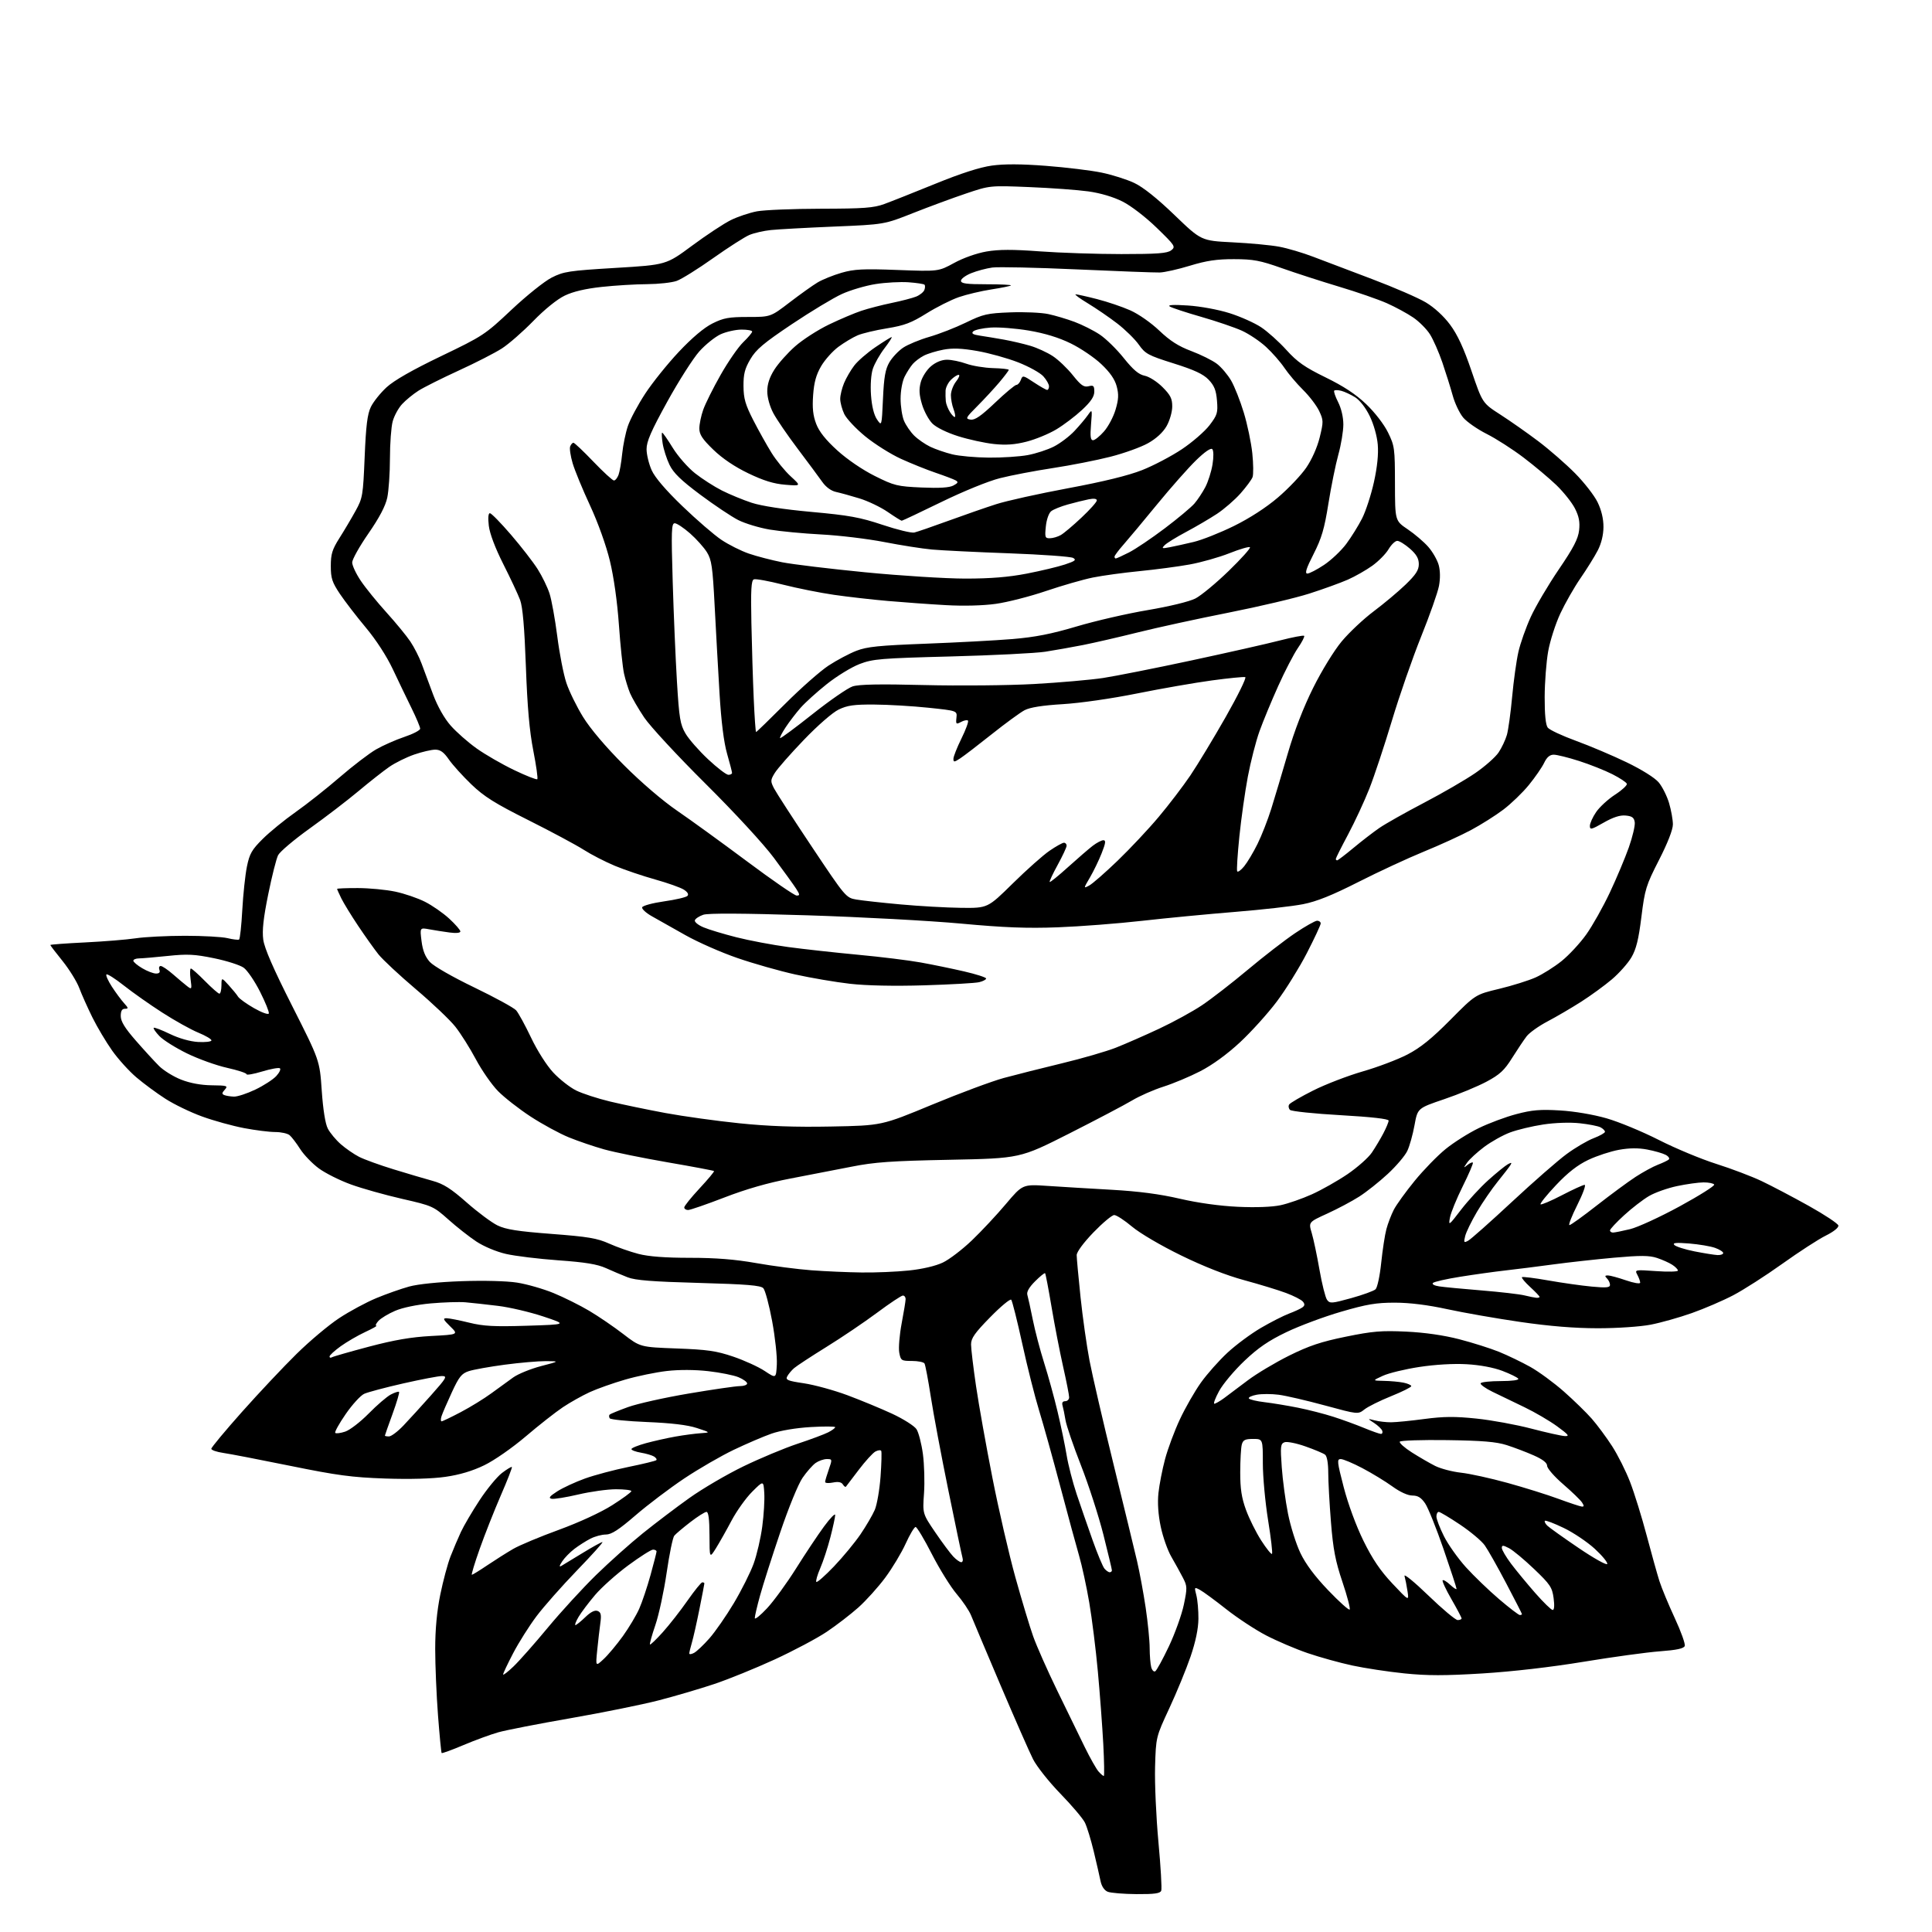 <?xml version="1.0" encoding="UTF-8" standalone="no"?>
<svg 
  version="1.1" 
  xmlns="http://www.w3.org/2000/svg" 
  xmlns:xlink="http://www.w3.org/1999/xlink" 
  xmlns:svg="http://www.w3.org/2000/svg"
  xmlns:rdf="http://www.w3.org/1999/02/22-rdf-syntax-ns#"
  xmlns:cc="http://creativecommons.org/ns#"
  xmlns:dc="http://purl.org/dc/elements/1.1/"
  viewBox="0 0 768 768"
  width="768"
  height="768"
>
<style>svg {background-color: white; }</style>"
<path stroke="none" fill="black" fill-rule="evenodd" d="M451.78,752.94C446.68,752.90 441.53,752.48 440.34,752.00C439.01,751.47 437.93,749.87 437.50,747.82C437.13,745.99 435.91,740.67 434.79,736.00C433.67,731.33 432.08,726.15 431.26,724.50C430.44,722.85 426.05,717.67 421.51,713.00C416.98,708.33 412.08,702.15 410.63,699.27C409.18,696.40 403.35,683.12 397.67,669.77C392.00,656.42 386.75,643.98 386.01,642.13C385.27,640.28 382.70,636.47 380.30,633.66C377.90,630.85 373.46,623.70 370.43,617.78C367.40,611.85 364.49,607.00 363.97,607.00C363.45,607.00 361.67,609.97 360.02,613.61C358.37,617.25 354.72,623.33 351.91,627.12C349.09,630.92 344.27,636.27 341.19,639.02C338.11,641.76 332.46,646.11 328.64,648.67C324.81,651.24 315.51,656.18 307.96,659.66C300.41,663.13 289.57,667.54 283.87,669.44C278.16,671.35 268.20,674.28 261.72,675.95C255.23,677.62 239.52,680.80 226.78,683.02C214.05,685.23 201.13,687.76 198.07,688.62C195.01,689.49 188.76,691.78 184.20,693.71C179.63,695.64 175.74,697.06 175.56,696.86C175.38,696.66 174.73,689.91 174.11,681.85C173.50,673.80 173.00,661.94 173.00,655.51C173.00,647.71 173.67,640.51 175.02,633.88C176.14,628.42 177.96,621.60 179.08,618.73C180.20,615.85 182.06,611.48 183.21,609.00C184.36,606.52 187.69,600.85 190.62,596.39C193.54,591.93 197.56,587.05 199.53,585.54C201.51,584.03 203.29,582.96 203.48,583.15C203.68,583.34 201.69,588.45 199.06,594.50C196.44,600.55 192.66,610.11 190.67,615.75C188.67,621.39 187.28,626.00 187.58,626.00C187.87,626.00 190.67,624.27 193.80,622.16C196.94,620.05 201.53,617.15 204.00,615.72C206.47,614.28 214.65,610.86 222.17,608.12C230.28,605.15 238.91,601.17 243.40,598.31C247.56,595.67 250.97,593.16 250.98,592.75C250.99,592.34 248.24,592.00 244.87,592.00C241.50,592.00 234.76,592.94 229.90,594.08C225.03,595.22 220.25,595.99 219.27,595.79C217.92,595.50 218.46,594.80 221.53,592.83C223.75,591.41 228.70,589.12 232.53,587.74C236.36,586.36 244.19,584.28 249.92,583.11C255.66,581.94 260.59,580.74 260.89,580.44C261.20,580.14 260.79,579.49 259.99,578.99C259.19,578.50 256.84,577.81 254.77,577.46C252.70,577.11 251.00,576.47 251.00,576.04C251.00,575.61 253.59,574.56 256.75,573.69C259.91,572.83 265.20,571.64 268.50,571.06C271.80,570.47 276.30,569.88 278.50,569.73C282.50,569.46 282.50,569.46 277.00,567.66C273.28,566.44 266.88,565.68 257.22,565.28C249.36,564.96 242.68,564.29 242.37,563.79C242.06,563.28 242.04,562.63 242.33,562.33C242.63,562.04 245.90,560.70 249.61,559.35C253.32,558.00 264.20,555.57 273.79,553.95C283.37,552.33 292.52,551.00 294.11,551.00C295.70,551.00 297.00,550.53 297.00,549.95C297.00,549.37 295.46,548.25 293.58,547.47C291.70,546.68 286.30,545.60 281.57,545.06C276.27,544.46 269.97,544.43 265.11,544.99C260.77,545.48 253.31,547.02 248.53,548.41C243.75,549.79 237.41,552.04 234.43,553.40C231.45,554.77 226.65,557.46 223.76,559.39C220.87,561.32 214.22,566.54 209.00,570.99C203.60,575.58 196.48,580.54 192.50,582.46C187.83,584.73 182.70,586.26 177.10,587.06C171.80,587.83 162.93,588.07 153.10,587.74C139.94,587.28 134.06,586.50 115.50,582.72C103.40,580.26 91.36,577.93 88.75,577.56C86.14,577.18 84.00,576.44 84.00,575.91C84.00,575.38 89.50,568.77 96.22,561.22C102.94,553.67 112.69,543.31 117.89,538.20C123.09,533.08 130.71,526.68 134.84,523.97C138.96,521.26 145.59,517.69 149.56,516.04C153.54,514.38 159.43,512.31 162.65,511.42C166.18,510.45 174.44,509.61 183.50,509.29C192.32,508.98 201.41,509.21 205.56,509.86C209.45,510.47 215.98,512.34 220.06,514.02C224.15,515.70 230.53,518.88 234.24,521.08C237.95,523.28 244.03,527.43 247.74,530.29C254.50,535.50 254.50,535.50 269.00,536.04C281.24,536.49 284.75,537.00 291.50,539.29C295.90,540.79 301.52,543.35 304.00,545.00C308.50,547.99 308.50,547.99 308.80,542.42C308.97,539.36 308.13,531.60 306.94,525.18C305.75,518.75 304.17,512.86 303.43,512.08C302.37,510.96 296.85,510.51 277.79,509.98C259.40,509.48 252.53,508.94 249.50,507.75C247.30,506.89 243.42,505.25 240.88,504.10C237.42,502.54 232.65,501.76 221.99,501.00C214.14,500.44 204.75,499.29 201.11,498.45C197.31,497.58 192.31,495.48 189.35,493.52C186.52,491.65 181.50,487.70 178.19,484.74C172.32,479.51 171.85,479.30 159.83,476.56C153.05,475.01 143.90,472.44 139.50,470.84C135.10,469.25 129.37,466.38 126.76,464.47C124.16,462.56 120.81,459.09 119.32,456.75C117.83,454.41 115.94,451.94 115.12,451.25C114.29,450.56 111.73,450.00 109.42,450.00C107.11,450.00 101.52,449.30 97.00,448.44C92.47,447.58 85.01,445.52 80.41,443.85C75.80,442.19 69.22,439.01 65.77,436.79C62.32,434.58 57.13,430.75 54.24,428.29C51.34,425.84 47.01,421.05 44.60,417.66C42.20,414.27 38.67,408.35 36.76,404.50C34.86,400.65 32.50,395.39 31.53,392.81C30.57,390.23 27.57,385.39 24.89,382.05C22.20,378.72 20.00,375.84 20.00,375.65C20.00,375.46 26.19,375.00 33.75,374.63C41.31,374.26 50.42,373.52 54.00,372.98C57.58,372.44 66.35,372.00 73.50,371.99C80.65,371.99 88.28,372.41 90.44,372.93C92.61,373.45 94.68,373.70 95.04,373.48C95.40,373.25 95.97,367.99 96.31,361.79C96.65,355.58 97.48,347.80 98.15,344.50C99.20,339.36 100.10,337.78 104.44,333.48C107.22,330.71 113.10,325.92 117.50,322.82C121.90,319.73 129.78,313.50 135.00,308.99C140.22,304.48 146.75,299.49 149.50,297.90C152.25,296.32 157.31,294.08 160.75,292.93C164.19,291.78 167.01,290.31 167.02,289.67C167.03,289.03 165.49,285.35 163.59,281.50C161.70,277.65 158.34,270.68 156.14,266.00C153.72,260.86 149.49,254.34 145.44,249.50C141.76,245.10 137.12,239.06 135.12,236.09C132.02,231.45 131.50,229.86 131.50,225.00C131.50,220.26 132.06,218.43 134.92,213.91C136.81,210.94 139.69,206.08 141.32,203.12C144.16,197.99 144.32,197.02 144.96,181.62C145.47,169.24 146.04,164.64 147.41,161.79C148.39,159.75 151.20,156.23 153.65,153.97C156.61,151.24 163.90,147.07 175.31,141.59C192.02,133.56 192.80,133.05 203.30,123.16C209.25,117.56 216.45,111.79 219.30,110.35C224.06,107.93 226.17,107.61 244.65,106.50C264.81,105.29 264.81,105.29 275.15,97.63C280.84,93.42 287.75,88.86 290.50,87.50C293.25,86.14 297.92,84.57 300.89,84.01C303.85,83.46 315.32,82.99 326.39,82.97C343.31,82.94 347.29,82.65 351.50,81.11C354.25,80.11 363.38,76.48 371.79,73.06C381.94,68.92 389.49,66.49 394.29,65.82C399.24,65.14 406.00,65.17 415.88,65.93C423.79,66.54 433.69,67.74 437.88,68.61C442.07,69.47 447.93,71.33 450.89,72.73C454.39,74.38 460.01,78.86 466.89,85.49C477.50,95.70 477.50,95.70 490.00,96.33C496.88,96.67 505.20,97.45 508.50,98.07C511.80,98.68 517.88,100.48 522.00,102.06C526.12,103.65 536.64,107.64 545.37,110.92C554.09,114.21 563.72,118.38 566.77,120.20C570.16,122.23 573.90,125.65 576.44,129.08C579.38,133.04 581.86,138.38 584.94,147.45C589.30,160.23 589.30,160.23 596.40,164.80C600.30,167.31 607.10,172.08 611.50,175.40C615.90,178.72 622.48,184.46 626.12,188.14C629.76,191.82 633.80,197.01 635.08,199.67C636.60,202.81 637.42,206.25 637.40,209.50C637.38,212.68 636.55,216.07 635.12,218.83C633.89,221.21 630.81,226.16 628.28,229.83C625.75,233.50 622.13,239.85 620.23,243.93C618.33,248.02 616.16,254.77 615.42,258.93C614.68,263.10 614.05,271.25 614.03,277.06C614.01,284.03 614.43,288.17 615.25,289.24C615.94,290.13 621.00,292.50 626.50,294.50C632.00,296.51 641.06,300.35 646.62,303.03C652.61,305.92 657.81,309.18 659.35,311.00C660.78,312.70 662.64,316.41 663.48,319.23C664.31,322.05 665.00,325.87 665.00,327.71C665.00,329.81 662.92,335.13 659.47,341.88C654.31,351.98 653.85,353.48 652.48,364.50C651.37,373.46 650.41,377.32 648.51,380.57C647.14,382.91 643.65,386.84 640.76,389.30C637.87,391.75 632.35,395.77 628.50,398.23C624.65,400.68 618.66,404.19 615.18,406.02C611.70,407.85 607.96,410.51 606.87,411.93C605.78,413.34 603.19,417.21 601.11,420.52C598.01,425.48 596.21,427.15 590.92,429.98C587.39,431.87 579.78,435.02 574.01,436.97C563.52,440.53 563.52,440.53 562.29,447.29C561.62,451.01 560.33,455.61 559.42,457.52C558.52,459.43 555.02,463.54 551.66,466.65C548.30,469.77 543.19,473.83 540.30,475.67C537.42,477.51 531.70,480.55 527.60,482.42C520.14,485.82 520.14,485.82 521.44,490.16C522.15,492.55 523.54,499.12 524.52,504.77C525.51,510.42 526.86,515.79 527.52,516.70C528.64,518.23 529.38,518.17 537.12,516.03C541.73,514.75 546.08,513.17 546.79,512.52C547.51,511.87 548.52,507.18 549.05,501.99C549.59,496.84 550.51,490.81 551.12,488.57C551.72,486.34 553.03,482.90 554.04,480.93C555.04,478.96 558.78,473.78 562.34,469.42C565.90,465.06 571.44,459.37 574.66,456.76C577.87,454.15 583.78,450.41 587.80,448.46C591.81,446.50 598.56,443.98 602.80,442.87C609.04,441.22 612.32,440.95 620.13,441.42C625.82,441.76 633.38,443.04 638.63,444.55C643.51,445.95 652.86,449.82 659.41,453.15C665.96,456.48 676.23,460.76 682.24,462.66C688.24,464.56 696.38,467.65 700.32,469.52C704.27,471.40 712.67,475.82 719.00,479.35C725.33,482.88 730.63,486.40 730.78,487.16C730.95,487.98 728.89,489.63 725.78,491.17C722.88,492.61 715.10,497.65 708.50,502.37C701.90,507.09 693.12,512.72 689.00,514.88C684.88,517.04 677.45,520.23 672.50,521.98C667.55,523.73 660.20,525.80 656.16,526.58C652.02,527.38 642.88,528.00 635.16,528.00C625.86,527.99 616.01,527.19 604.31,525.49C594.86,524.12 581.81,521.83 575.31,520.42C567.56,518.73 560.40,517.84 554.50,517.83C547.10,517.82 543.30,518.46 533.15,521.42C526.36,523.39 516.55,527.05 511.37,529.54C504.28,532.94 500.13,535.78 494.66,540.98C490.65,544.79 486.13,550.17 484.62,552.95C483.11,555.73 482.25,558.00 482.72,558.00C483.18,558.00 484.94,556.99 486.63,555.75C488.32,554.51 492.55,551.34 496.02,548.70C499.50,546.07 506.88,541.66 512.42,538.90C520.36,534.96 525.15,533.36 535.00,531.35C545.68,529.17 549.18,528.88 559.00,529.34C566.38,529.69 573.93,530.78 580.07,532.37C585.34,533.73 592.47,535.99 595.93,537.39C599.38,538.80 604.97,541.49 608.35,543.38C611.73,545.28 617.73,549.68 621.67,553.16C625.62,556.65 630.62,561.52 632.79,564.00C634.95,566.48 638.57,571.36 640.83,574.86C643.09,578.35 646.32,584.79 648.00,589.16C649.69,593.54 652.64,603.05 654.56,610.31C656.48,617.56 658.77,625.75 659.64,628.50C660.52,631.25 663.26,637.86 665.74,643.20C668.22,648.53 670.01,653.53 669.71,654.31C669.32,655.32 666.47,655.93 659.83,656.42C654.70,656.80 641.07,658.67 629.54,660.57C616.59,662.71 601.22,664.48 589.29,665.22C574.31,666.14 567.36,666.13 558.25,665.20C551.79,664.54 542.45,663.12 537.50,662.05C532.55,660.98 524.59,658.77 519.82,657.14C515.05,655.51 507.62,652.34 503.31,650.10C499.00,647.86 491.84,643.15 487.39,639.63C482.94,636.11 478.26,632.68 477.00,632.00C474.76,630.80 474.72,630.85 475.57,634.14C476.05,635.99 476.42,640.20 476.39,643.50C476.35,647.46 475.29,652.56 473.27,658.50C471.58,663.45 467.79,672.67 464.85,679.00C459.50,690.50 459.50,690.50 459.16,702.38C458.98,708.91 459.58,722.33 460.49,732.20C461.41,742.07 461.91,750.79 461.61,751.57C461.19,752.67 458.94,752.99 451.78,752.94zM438.78,706.00C439.03,706.00 438.94,700.26 438.57,693.25C438.19,686.24 437.23,673.30 436.42,664.50C435.62,655.70 434.07,643.33 432.99,637.00C431.91,630.67 430.10,622.35 428.98,618.50C427.85,614.65 424.49,602.27 421.51,591.00C418.52,579.73 414.72,566.07 413.05,560.66C411.38,555.24 408.37,543.32 406.37,534.16C404.36,524.99 402.38,517.13 401.98,516.67C401.57,516.21 397.81,519.33 393.62,523.61C387.47,529.88 386.00,531.97 386.01,534.44C386.01,536.12 386.90,543.58 387.99,551.00C389.08,558.42 392.02,574.85 394.51,587.50C397.00,600.15 401.10,617.91 403.62,626.97C406.14,636.02 409.32,646.60 410.70,650.47C412.07,654.33 416.36,664.02 420.24,672.00C424.11,679.98 429.04,690.10 431.20,694.49C433.36,698.89 435.85,703.28 436.72,704.24C437.59,705.21 438.52,706.00 438.78,706.00zM204.12,662.45C206.39,660.28 212.54,653.33 217.78,647.00C223.03,640.67 231.64,631.29 236.91,626.13C242.19,620.98 250.57,613.49 255.55,609.49C260.53,605.48 268.85,599.17 274.05,595.47C279.25,591.76 288.90,586.11 295.50,582.91C302.10,579.71 311.77,575.67 317.00,573.93C322.23,572.20 327.74,570.14 329.25,569.36C330.76,568.59 332.00,567.67 332.00,567.33C332.00,566.99 327.61,566.97 322.25,567.28C316.38,567.63 310.18,568.67 306.67,569.90C303.47,571.02 296.72,573.92 291.67,576.33C286.63,578.74 277.77,583.86 272.00,587.71C266.23,591.57 257.51,598.16 252.64,602.36C245.94,608.14 243.06,610.00 240.84,610.00C239.22,610.00 236.46,610.74 234.70,611.65C232.94,612.55 230.07,614.38 228.32,615.71C226.58,617.04 224.39,619.28 223.47,620.69C222.32,622.44 222.22,623.00 223.15,622.47C223.89,622.05 227.69,619.74 231.58,617.35C235.48,614.96 239.03,613.00 239.47,613.00C239.91,613.00 235.37,618.06 229.38,624.25C223.40,630.44 216.14,638.65 213.25,642.50C210.36,646.35 206.20,652.94 204.00,657.15C201.80,661.36 200.00,665.17 200.00,665.61C200.00,666.05 201.85,664.63 204.12,662.45zM459.24,664.35C459.80,664.00 462.25,659.53 464.68,654.40C467.10,649.27 469.76,641.85 470.59,637.91C471.99,631.18 471.97,630.52 470.20,627.12C469.17,625.13 467.11,621.40 465.63,618.84C464.14,616.28 462.24,610.88 461.40,606.84C460.40,602.08 460.09,597.39 460.50,593.50C460.85,590.20 462.03,584.13 463.13,580.02C464.23,575.90 466.88,568.77 469.04,564.17C471.19,559.58 474.96,553.01 477.40,549.59C479.85,546.16 484.59,540.82 487.95,537.71C491.30,534.60 497.27,530.18 501.22,527.87C505.16,525.57 510.21,523.00 512.44,522.16C514.67,521.32 517.07,520.21 517.76,519.68C518.69,518.98 518.73,518.39 517.92,517.41C517.31,516.67 514.30,515.13 511.23,513.98C508.15,512.83 500.66,510.54 494.57,508.89C487.48,506.97 478.46,503.43 469.50,499.05C461.52,495.16 453.14,490.24 450.01,487.61C446.99,485.07 443.80,483.00 442.92,483.00C442.04,483.00 438.33,486.11 434.66,489.90C430.70,494.01 428.00,497.67 428.00,498.93C428.00,500.10 428.69,507.62 429.53,515.64C430.37,523.66 431.98,535.01 433.10,540.86C434.22,546.71 438.51,565.23 442.63,582.00C446.74,598.77 450.95,616.10 451.98,620.50C453.01,624.90 454.56,633.28 455.43,639.13C456.29,644.97 457.01,652.17 457.01,655.13C457.02,658.08 457.30,661.51 457.63,662.74C457.96,663.97 458.68,664.70 459.24,664.35zM239.97,659.50C241.75,657.85 245.18,653.74 247.61,650.37C250.03,646.99 252.95,642.10 254.10,639.50C255.26,636.89 257.27,630.88 258.59,626.13C259.90,621.38 260.98,617.16 260.99,616.75C260.99,616.34 260.37,616.00 259.60,616.00C258.83,616.00 254.40,618.81 249.74,622.25C245.08,625.69 239.17,630.97 236.59,633.99C234.02,637.01 231.05,640.95 229.99,642.74C228.93,644.53 228.37,646.00 228.74,646.00C229.10,646.00 230.86,644.59 232.64,642.87C234.77,640.80 236.44,639.95 237.55,640.38C238.89,640.90 239.11,641.87 238.64,645.26C238.32,647.59 237.76,652.42 237.40,656.00C236.75,662.50 236.75,662.50 239.97,659.50zM275.90,657.05C276.94,656.50 279.69,653.89 282.00,651.27C284.31,648.65 288.69,642.34 291.73,637.25C294.76,632.16 298.30,625.11 299.58,621.59C300.86,618.06 302.40,611.42 303.01,606.82C303.63,602.21 303.99,596.21 303.81,593.47C303.50,588.50 303.50,588.50 298.99,593.00C296.51,595.48 292.82,600.65 290.78,604.50C288.74,608.35 285.94,613.30 284.57,615.50C282.06,619.50 282.06,619.50 282.03,610.25C282.01,603.93 281.63,601.00 280.84,601.00C280.21,601.00 277.31,602.83 274.40,605.08C271.50,607.32 268.63,609.74 268.04,610.46C267.44,611.17 266.08,617.78 265.01,625.13C263.94,632.48 261.93,641.84 260.54,645.92C259.14,650.00 258.17,653.50 258.37,653.71C258.58,653.91 260.87,651.71 263.47,648.82C266.07,645.93 270.49,640.28 273.28,636.28C276.08,632.28 278.73,629.00 279.18,629.00C279.63,629.00 280.00,629.19 280.00,629.43C280.00,629.66 279.12,634.27 278.03,639.68C276.95,645.08 275.60,651.07 275.03,652.99C274.47,654.91 274.00,656.84 274.00,657.28C274.00,657.71 274.85,657.61 275.90,657.05zM304.92,639.31C307.59,636.45 312.77,629.33 316.45,623.48C320.12,617.63 325.12,610.13 327.56,606.81C330.00,603.49 332.00,601.43 332.00,602.23C332.00,603.03 331.14,607.01 330.09,611.09C329.04,615.17 327.23,620.70 326.06,623.39C324.90,626.08 324.20,628.54 324.51,628.84C324.82,629.15 327.98,626.37 331.53,622.66C335.08,618.94 339.82,613.20 342.07,609.90C344.31,606.60 346.86,602.23 347.74,600.20C348.61,598.16 349.64,592.23 350.03,587.00C350.41,581.77 350.53,577.16 350.30,576.75C350.07,576.33 349.03,576.45 347.99,577.00C346.96,577.56 343.98,580.82 341.38,584.26C338.78,587.69 336.48,590.71 336.27,590.97C336.06,591.23 335.51,590.83 335.05,590.08C334.48,589.15 333.20,588.91 331.10,589.33C329.40,589.67 328.00,589.57 328.00,589.10C328.00,588.63 328.66,586.39 329.46,584.13C330.88,580.09 330.86,580.00 328.68,580.00C327.45,580.00 325.45,580.70 324.24,581.54C323.03,582.39 320.68,585.06 319.02,587.47C317.31,589.95 313.45,599.39 310.14,609.18C306.91,618.71 303.31,629.98 302.14,634.23C300.96,638.48 300.02,642.53 300.04,643.23C300.06,643.93 302.26,642.16 304.92,639.31zM579.45,644.00C580.30,644.00 581.00,643.71 581.00,643.35C581.00,642.99 579.19,639.56 576.97,635.71C574.76,631.87 573.18,628.48 573.48,628.19C573.77,627.90 575.13,628.71 576.50,630.00C577.88,631.29 579.00,632.00 579.00,631.58C579.00,631.16 576.68,624.07 573.84,615.82C571.00,607.57 567.71,599.40 566.54,597.66C564.94,595.31 563.64,594.50 561.44,594.50C559.63,594.50 556.55,593.10 553.49,590.88C550.75,588.89 545.39,585.63 541.60,583.63C537.80,581.63 533.92,580.00 532.97,580.00C531.40,580.00 531.51,581.04 534.16,591.25C535.89,597.90 539.09,606.59 542.00,612.50C545.59,619.80 548.70,624.39 553.51,629.50C560.11,636.50 560.11,636.50 559.50,632.50C559.17,630.30 558.63,627.60 558.32,626.50C558.00,625.40 562.27,628.89 567.81,634.25C573.36,639.61 578.59,644.00 579.45,644.00zM604.15,642.00C604.62,642.00 605.00,641.84 605.00,641.64C605.00,641.44 602.18,635.93 598.74,629.39C595.30,622.84 591.46,616.05 590.21,614.30C588.96,612.54 584.54,608.83 580.38,606.05C576.23,603.27 572.42,601.00 571.92,601.00C571.41,601.00 571.00,601.83 571.00,602.84C571.00,603.85 572.34,607.37 573.98,610.65C575.63,613.94 579.56,619.49 582.73,623.00C585.91,626.50 591.83,632.21 595.90,635.68C599.97,639.16 603.69,642.00 604.15,642.00zM536.51,639.82C536.85,639.48 535.56,634.54 533.64,628.85C530.84,620.54 529.94,615.86 529.08,605.11C528.49,597.74 528.00,588.91 528.00,585.48C528.00,581.68 527.51,578.86 526.75,578.26C526.06,577.72 522.54,576.24 518.93,574.97C515.31,573.69 511.57,572.95 510.61,573.32C509.04,573.92 508.92,574.98 509.52,583.25C509.88,588.34 510.99,596.62 511.99,601.64C512.98,606.67 515.20,613.73 516.92,617.33C519.00,621.70 522.66,626.60 527.97,632.15C532.33,636.71 536.17,640.16 536.51,639.82zM617.22,640.00C617.85,640.00 617.98,638.21 617.58,635.25C617.01,630.99 616.20,629.79 609.82,623.70C605.91,619.96 601.42,616.23 599.85,615.42C597.47,614.19 597.00,614.18 597.00,615.33C597.00,616.09 598.66,618.91 600.68,621.61C602.71,624.30 607.03,629.54 610.28,633.25C613.54,636.96 616.66,640.00 617.22,640.00zM441.12,625.00C441.61,625.00 442.00,624.66 442.00,624.23C442.00,623.81 440.47,617.40 438.60,609.98C436.72,602.57 432.72,590.20 429.70,582.50C426.68,574.80 423.91,566.70 423.55,564.50C423.19,562.30 422.66,559.71 422.38,558.75C422.04,557.61 422.41,557.00 423.43,557.00C424.29,557.00 425.00,556.30 425.00,555.44C425.00,554.58 423.92,549.07 422.59,543.19C421.27,537.31 419.20,526.65 418.00,519.50C416.80,512.35 415.65,506.33 415.44,506.12C415.23,505.91 413.44,507.36 411.46,509.34C409.08,511.72 408.03,513.56 408.39,514.73C408.68,515.70 409.65,520.10 410.53,524.50C411.41,528.90 413.44,536.65 415.05,541.73C416.66,546.81 419.08,555.58 420.42,561.23C421.77,566.88 423.37,574.63 424.00,578.45C424.62,582.27 426.42,589.25 427.99,593.95C429.57,598.65 432.42,606.90 434.34,612.29C436.25,617.67 438.36,622.73 439.03,623.54C439.70,624.34 440.64,625.00 441.12,625.00zM638.90,621.70C639.12,621.09 636.88,618.37 633.92,615.65C630.95,612.93 625.40,609.20 621.58,607.37C617.76,605.53 614.40,604.26 614.12,604.54C613.85,604.82 614.27,605.68 615.06,606.46C615.85,607.23 621.45,611.23 627.50,615.33C633.55,619.44 638.68,622.31 638.90,621.70zM382.11,621.00C382.67,621.00 382.90,620.21 382.61,619.25C382.33,618.29 379.80,606.25 377.00,592.50C374.19,578.75 371.05,561.99 370.01,555.25C368.97,548.52 367.84,542.55 367.50,542.00C367.16,541.45 364.90,541.00 362.49,541.00C358.30,541.00 358.06,540.84 357.47,537.69C357.13,535.87 357.56,530.65 358.42,526.08C359.29,521.52 360.00,517.15 360.00,516.39C360.00,515.63 359.51,515.00 358.91,515.00C358.31,515.00 353.69,518.07 348.66,521.82C343.62,525.57 334.55,531.70 328.50,535.44C322.45,539.19 316.67,542.98 315.66,543.86C314.64,544.75 313.42,546.22 312.94,547.12C312.18,548.54 313.08,548.92 319.57,549.88C323.71,550.50 331.46,552.62 336.80,554.60C342.13,556.59 350.17,559.91 354.66,561.99C359.14,564.08 363.50,566.84 364.33,568.14C365.17,569.44 366.31,573.88 366.87,578.00C367.42,582.12 367.62,589.14 367.31,593.60C366.73,601.70 366.73,601.70 371.76,609.10C374.53,613.17 377.76,617.51 378.94,618.75C380.11,619.99 381.54,621.00 382.11,621.00zM505.64,617.69C505.93,617.41 505.23,611.37 504.08,604.27C502.94,597.18 502.00,587.02 502.00,581.69C502.00,572.00 502.00,572.00 498.12,572.00C494.93,572.00 494.12,572.41 493.63,574.25C493.30,575.49 493.02,580.42 493.01,585.20C493.00,591.81 493.55,595.42 495.30,600.20C496.56,603.67 499.28,609.14 501.35,612.36C503.42,615.58 505.35,617.98 505.64,617.69zM628.76,598.88C629.73,598.97 629.75,598.60 628.88,597.25C628.25,596.29 624.88,593.02 621.38,590.00C617.88,586.98 615.01,583.69 615.01,582.69C615.00,581.48 613.26,580.12 609.68,578.54C606.75,577.24 601.92,575.41 598.93,574.45C594.76,573.13 589.25,572.67 575.24,572.47C565.20,572.33 556.74,572.61 556.44,573.09C556.15,573.57 558.29,575.48 561.20,577.34C564.12,579.20 568.30,581.62 570.50,582.73C572.70,583.83 577.32,585.04 580.77,585.42C584.22,585.79 592.54,587.62 599.27,589.48C606.00,591.34 615.10,594.18 619.50,595.81C623.90,597.43 628.07,598.81 628.76,598.88zM154.63,571.00C155.53,571.00 158.12,569.05 160.38,566.67C162.65,564.29 167.57,558.89 171.32,554.67C177.52,547.70 177.92,547.00 175.68,547.00C174.32,547.00 167.41,548.32 160.31,549.93C153.21,551.54 146.22,553.40 144.78,554.06C143.33,554.71 140.02,558.35 137.41,562.13C134.80,565.91 132.94,569.27 133.27,569.60C133.60,569.93 135.38,569.70 137.22,569.09C139.07,568.48 143.26,565.25 146.54,561.92C149.82,558.58 153.78,555.17 155.34,554.35C156.91,553.53 158.39,553.05 158.63,553.30C158.87,553.54 157.71,557.48 156.04,562.06C154.37,566.64 153.00,570.52 153.00,570.69C153.00,570.86 153.73,571.00 154.63,571.00zM621.99,570.86C624.06,570.98 623.57,570.34 618.99,566.99C615.97,564.79 610.12,561.37 606.00,559.39C601.88,557.42 596.15,554.65 593.28,553.25C590.41,551.85 588.30,550.32 588.59,549.85C588.88,549.38 592.49,549.00 596.62,549.00C601.02,549.00 603.88,548.61 603.54,548.06C603.22,547.55 600.38,546.15 597.23,544.95C593.69,543.61 588.26,542.59 583.00,542.30C577.82,542.00 570.48,542.43 564.21,543.39C558.55,544.25 552.03,545.83 549.71,546.90C545.50,548.83 545.50,548.83 550.12,548.92C552.67,548.96 556.16,549.28 557.88,549.62C559.59,549.97 561.00,550.59 561.00,551.01C561.00,551.43 557.39,553.23 552.98,555.01C548.57,556.78 543.81,559.15 542.40,560.26C539.84,562.27 539.84,562.27 526.67,558.69C519.43,556.72 511.16,554.80 508.30,554.43C505.45,554.06 501.50,554.06 499.53,554.43C497.56,554.80 496.17,555.46 496.44,555.91C496.72,556.35 499.52,557.02 502.67,557.39C505.82,557.76 511.79,558.75 515.95,559.58C520.10,560.41 526.42,562.03 530.00,563.18C533.58,564.32 539.07,566.33 542.22,567.63C545.37,568.93 548.39,570.00 548.94,570.00C549.49,570.00 549.72,569.42 549.45,568.72C549.17,568.01 547.73,566.63 546.23,565.65C543.50,563.86 543.50,563.86 546.50,564.63C548.15,565.06 551.08,565.40 553.00,565.38C554.92,565.37 560.91,564.78 566.29,564.06C573.96,563.05 578.44,563.02 586.94,563.91C592.92,564.53 602.69,566.32 608.65,567.88C614.62,569.44 620.62,570.78 621.99,570.86zM175.54,565.00C175.91,565.00 179.32,563.36 183.13,561.36C186.94,559.36 192.40,556.00 195.28,553.89C198.15,551.78 202.09,548.92 204.03,547.54C205.98,546.15 210.93,544.14 215.03,543.06C222.50,541.11 222.50,541.11 217.00,541.07C213.97,541.06 206.60,541.69 200.61,542.49C194.62,543.29 188.20,544.44 186.35,545.05C183.49,545.99 182.47,547.27 179.57,553.56C177.68,557.64 175.86,561.88 175.51,562.98C175.15,564.09 175.17,565.00 175.54,565.00zM131.92,539.55C132.42,539.24 139.06,537.34 146.67,535.32C156.73,532.66 163.47,531.50 171.39,531.08C182.28,530.50 182.28,530.50 178.95,527.25C176.16,524.52 175.93,524.00 177.56,524.02C178.63,524.04 182.65,524.83 186.50,525.78C192.21,527.19 196.45,527.41 209.50,527.00C225.50,526.50 225.50,526.50 215.93,523.31C210.66,521.56 202.56,519.66 197.93,519.10C193.29,518.53 187.47,517.90 185.00,517.68C182.53,517.47 176.33,517.67 171.24,518.12C165.70,518.62 160.01,519.80 157.07,521.07C154.36,522.23 151.37,524.04 150.42,525.09C149.47,526.14 149.10,527.00 149.60,527.01C150.09,527.02 148.11,528.13 145.19,529.49C142.26,530.85 137.88,533.40 135.44,535.15C133.00,536.91 131.00,538.74 131.00,539.23C131.00,539.72 131.41,539.86 131.92,539.55zM610.75,515.90C611.44,515.95 612.00,515.78 612.00,515.51C612.00,515.25 610.31,513.48 608.25,511.59C606.19,509.70 604.73,507.95 605.00,507.70C605.28,507.44 610.00,508.03 615.50,509.00C621.00,509.97 628.76,511.07 632.75,511.44C638.53,511.98 640.00,511.85 640.00,510.76C640.00,510.01 639.46,508.86 638.80,508.20C637.87,507.27 637.94,507.00 639.14,507.00C639.99,507.00 643.23,507.88 646.34,508.95C649.54,510.05 652.00,510.45 652.00,509.88C652.00,509.32 651.50,507.93 650.88,506.78C649.78,504.71 649.86,504.69 658.38,505.29C663.12,505.63 667.00,505.53 667.00,505.07C667.00,504.61 665.99,503.57 664.75,502.77C663.51,501.96 660.77,500.74 658.65,500.04C655.59,499.04 652.09,499.02 641.65,499.95C634.42,500.60 623.55,501.80 617.50,502.62C611.45,503.44 602.88,504.52 598.46,505.02C594.04,505.52 585.94,506.65 580.46,507.53C574.98,508.40 570.10,509.51 569.62,509.99C569.12,510.49 570.19,511.08 572.12,511.36C573.98,511.64 581.58,512.37 589.00,512.97C596.42,513.58 604.08,514.46 606.00,514.94C607.92,515.41 610.06,515.84 610.75,515.90zM342.50,505.83C348.00,505.91 356.47,505.55 361.32,505.04C366.73,504.47 371.96,503.24 374.82,501.87C377.40,500.64 382.58,496.67 386.35,493.06C390.12,489.45 396.20,482.96 399.85,478.62C406.50,470.75 406.50,470.75 416.50,471.42C422.00,471.79 433.48,472.48 442.00,472.96C452.64,473.56 461.10,474.67 469.00,476.51C476.18,478.18 484.83,479.38 492.04,479.72C499.16,480.05 505.66,479.81 509.04,479.09C512.04,478.45 517.65,476.50 521.50,474.76C525.35,473.03 531.72,469.42 535.66,466.75C539.59,464.07 543.94,460.22 545.32,458.19C546.69,456.16 548.76,452.71 549.91,450.51C551.06,448.32 552.00,446.05 552.00,445.46C552.00,444.77 545.13,444.00 532.91,443.30C522.41,442.71 513.36,441.76 512.80,441.20C512.23,440.63 512.08,439.67 512.46,439.06C512.84,438.45 517.16,435.93 522.06,433.47C526.96,431.01 535.81,427.61 541.73,425.90C547.65,424.20 555.65,421.17 559.50,419.17C564.65,416.49 569.14,412.87 576.50,405.44C586.50,395.34 586.50,395.34 595.94,393.08C601.13,391.83 607.65,389.79 610.44,388.54C613.22,387.29 617.87,384.36 620.77,382.03C623.67,379.70 628.08,374.95 630.56,371.47C633.04,367.99 637.25,360.50 639.92,354.83C642.60,349.15 645.99,341.07 647.48,336.87C648.96,332.68 650.02,328.18 649.84,326.87C649.57,325.01 648.80,324.43 646.23,324.19C643.99,323.97 641.26,324.85 637.48,327.01C632.63,329.79 632.00,329.94 632.00,328.31C632.00,327.29 633.11,324.82 634.48,322.82C635.84,320.81 639.23,317.70 642.00,315.90C644.77,314.11 646.89,312.15 646.69,311.57C646.50,310.98 643.90,309.26 640.92,307.75C637.94,306.24 631.99,303.87 627.70,302.50C623.41,301.12 618.88,300.00 617.63,300.00C616.07,300.00 614.89,301.00 613.82,303.25C612.96,305.04 610.23,309.00 607.74,312.05C605.26,315.10 600.68,319.51 597.57,321.86C594.46,324.21 588.67,327.86 584.71,329.98C580.74,332.10 572.33,335.95 566.00,338.53C559.67,341.12 547.98,346.54 540.00,350.59C529.51,355.91 523.42,358.36 517.97,359.43C513.83,360.25 501.68,361.63 490.97,362.49C480.26,363.36 463.62,364.95 454.00,366.04C444.38,367.13 429.30,368.29 420.50,368.62C408.30,369.08 399.16,368.73 382.00,367.14C369.62,366.00 342.18,364.52 321.00,363.85C295.29,363.04 281.52,362.97 279.56,363.63C277.95,364.18 276.44,365.17 276.22,365.83C276.00,366.49 277.55,367.75 279.66,368.63C281.77,369.52 287.65,371.29 292.73,372.58C297.81,373.87 307.03,375.61 313.23,376.45C319.43,377.29 331.93,378.67 341.00,379.52C350.07,380.36 361.32,381.75 366.00,382.60C370.68,383.44 378.44,385.04 383.25,386.15C388.06,387.26 392.00,388.53 392.00,388.97C392.00,389.41 390.76,390.07 389.25,390.43C387.74,390.80 377.91,391.36 367.42,391.68C355.40,392.04 344.49,391.81 337.92,391.07C332.19,390.42 322.39,388.75 316.15,387.37C309.91,385.99 299.56,383.05 293.15,380.84C286.74,378.64 277.45,374.55 272.50,371.76C267.55,368.96 261.56,365.59 259.19,364.26C256.82,362.93 255.06,361.32 255.27,360.67C255.48,360.03 259.40,358.96 263.97,358.31C268.54,357.66 272.71,356.69 273.25,356.15C273.87,355.53 273.37,354.64 271.86,353.66C270.56,352.82 265.45,351.01 260.50,349.62C255.55,348.24 248.35,345.80 244.50,344.21C240.65,342.61 235.03,339.72 232.00,337.78C228.97,335.85 219.10,330.56 210.06,326.03C196.72,319.35 192.43,316.66 187.38,311.81C183.96,308.52 179.93,304.07 178.44,301.92C176.42,298.99 175.04,298.00 173.02,298.00C171.53,298.00 167.78,298.87 164.67,299.94C161.57,301.01 157.11,303.21 154.77,304.83C152.42,306.45 146.90,310.80 142.50,314.48C138.10,318.17 129.40,324.83 123.17,329.29C116.94,333.75 111.26,338.55 110.55,339.95C109.84,341.35 108.07,348.36 106.62,355.52C104.70,364.98 104.16,369.89 104.65,373.52C105.12,376.98 108.65,385.08 116.20,400.00C127.07,421.50 127.07,421.50 127.90,433.53C128.42,441.09 129.31,446.71 130.31,448.63C131.18,450.32 133.51,453.12 135.48,454.85C137.45,456.57 140.73,458.84 142.78,459.88C144.83,460.92 151.00,463.16 156.50,464.84C162.00,466.53 168.97,468.59 172.00,469.42C176.30,470.61 179.24,472.47 185.50,477.99C189.90,481.87 195.42,485.98 197.76,487.12C201.09,488.74 205.77,489.47 219.26,490.50C233.81,491.61 237.39,492.21 242.17,494.36C245.29,495.76 250.53,497.60 253.81,498.45C257.87,499.50 264.44,500.00 274.26,500.00C284.54,500.00 292.19,500.61 300.62,502.10C307.15,503.26 317.00,504.54 322.50,504.95C328.00,505.37 337.00,505.76 342.50,505.83zM682.75,498.91C683.99,498.96 685.00,498.59 685.00,498.10C685.00,497.60 683.54,496.68 681.75,496.04C679.96,495.40 675.35,494.63 671.50,494.31C666.22,493.89 664.77,494.03 665.58,494.90C666.18,495.54 669.78,496.68 673.58,497.44C677.39,498.19 681.51,498.85 682.75,498.91zM583.61,493.20C584.65,492.65 592.48,485.70 601.00,477.77C609.52,469.84 619.31,461.28 622.75,458.76C626.18,456.23 631.02,453.39 633.50,452.45C635.97,451.50 638.00,450.36 638.00,449.90C638.00,449.44 637.21,448.65 636.25,448.14C635.29,447.63 631.55,446.89 627.94,446.51C624.07,446.09 618.12,446.30 613.44,447.01C609.08,447.67 603.15,449.09 600.27,450.17C597.38,451.25 592.73,453.86 589.93,455.96C587.13,458.07 584.11,460.85 583.22,462.14C581.69,464.36 581.70,464.42 583.32,463.11C584.27,462.34 585.25,461.91 585.49,462.15C585.73,462.39 583.92,466.62 581.47,471.55C579.03,476.47 576.73,482.07 576.38,484.00C575.75,487.36 575.93,487.24 580.78,480.90C583.56,477.28 588.46,471.95 591.67,469.08C594.88,466.20 598.34,463.39 599.37,462.82C600.85,462.02 601.07,462.09 600.42,463.15C599.96,463.89 597.69,466.84 595.38,469.69C593.06,472.55 589.35,477.95 587.14,481.69C584.93,485.44 582.81,489.79 582.43,491.36C581.80,493.93 581.92,494.12 583.61,493.20zM641.25,489.96C641.94,489.94 644.98,489.33 648.00,488.60C651.02,487.87 659.91,483.78 667.73,479.52C675.56,475.25 681.72,471.36 681.42,470.88C681.13,470.40 679.22,470.01 677.19,470.02C675.16,470.03 670.41,470.69 666.64,471.49C662.86,472.29 657.84,474.07 655.48,475.46C653.12,476.84 648.67,480.27 645.60,483.09C642.52,485.90 640.00,488.61 640.00,489.10C640.00,489.60 640.56,489.98 641.25,489.96zM623.88,487.00C624.38,487.00 629.28,483.48 634.76,479.18C640.25,474.89 647.16,469.79 650.12,467.86C653.08,465.93 657.08,463.75 659.00,463.01C660.92,462.28 662.89,461.34 663.36,460.93C663.83,460.52 663.28,459.68 662.13,459.07C660.99,458.46 657.71,457.51 654.84,456.97C651.27,456.29 647.71,456.32 643.56,457.07C640.23,457.67 634.75,459.47 631.38,461.07C627.11,463.10 623.24,466.12 618.56,471.08C614.87,474.99 612.10,478.43 612.39,478.73C612.69,479.02 616.50,477.40 620.87,475.13C625.23,472.86 629.30,471.00 629.91,471.00C630.52,471.00 629.21,474.60 627.00,479.00C624.79,483.40 623.39,487.00 623.88,487.00zM273.53,481.00C272.69,481.00 272.00,480.54 272.00,479.97C272.00,479.41 274.74,476.00 278.09,472.40C281.44,468.80 284.03,465.70 283.84,465.51C283.65,465.32 275.39,463.76 265.50,462.06C255.60,460.35 244.20,458.03 240.17,456.90C236.14,455.77 229.81,453.62 226.11,452.11C222.41,450.60 215.58,446.89 210.94,443.86C206.30,440.83 200.47,436.27 197.98,433.74C195.49,431.21 191.52,425.50 189.16,421.07C186.80,416.64 183.13,410.82 181.01,408.14C178.90,405.46 171.84,398.75 165.33,393.24C158.82,387.72 152.12,381.48 150.43,379.36C148.74,377.23 145.10,372.12 142.35,368.00C139.59,363.88 136.59,358.97 135.67,357.10C134.75,355.22 134.00,353.54 134.00,353.35C134.00,353.16 137.71,353.01 142.25,353.02C146.79,353.03 153.48,353.67 157.13,354.44C160.78,355.21 166.11,357.03 168.97,358.49C171.84,359.94 176.16,362.95 178.59,365.19C181.02,367.43 183.00,369.71 183.00,370.26C183.00,370.86 181.30,371.03 178.75,370.69C176.41,370.38 172.79,369.81 170.70,369.43C166.89,368.72 166.89,368.72 167.57,374.11C168.04,377.88 169.04,380.37 170.87,382.39C172.39,384.06 179.86,388.35 188.50,392.51C196.75,396.49 204.25,400.59 205.17,401.62C206.08,402.65 208.76,407.55 211.12,412.50C213.59,417.70 217.32,423.55 219.93,426.35C222.42,429.02 226.49,432.21 228.98,433.46C231.47,434.70 237.55,436.68 242.50,437.87C247.45,439.06 257.35,441.11 264.50,442.44C271.65,443.76 284.87,445.60 293.88,446.52C305.43,447.71 316.20,448.09 330.38,447.81C350.50,447.43 350.50,447.43 370.50,439.13C381.50,434.57 394.32,429.80 399.00,428.52C403.68,427.25 414.07,424.63 422.10,422.69C430.14,420.76 439.81,417.95 443.60,416.46C447.40,414.96 455.13,411.57 460.79,408.92C466.45,406.27 474.10,402.08 477.79,399.61C481.48,397.14 489.68,390.79 496.00,385.50C502.32,380.20 510.80,373.65 514.83,370.94C518.87,368.22 522.80,366.00 523.58,366.00C524.36,366.00 525.00,366.49 525.00,367.08C525.00,367.67 522.54,372.96 519.52,378.83C516.51,384.70 511.11,393.40 507.52,398.17C503.93,402.94 497.34,410.22 492.89,414.36C487.81,419.08 481.94,423.35 477.14,425.82C472.94,427.98 466.35,430.74 462.50,431.96C458.65,433.18 453.02,435.65 450.00,437.46C446.98,439.26 435.73,445.18 425.00,450.61C405.50,460.47 405.50,460.47 377.50,461.03C354.26,461.49 347.63,461.96 338.50,463.78C332.45,464.98 321.51,467.10 314.19,468.49C305.31,470.18 296.60,472.68 287.98,476.01C280.87,478.75 274.37,481.00 273.53,481.00zM93.00,435.92C94.38,435.96 98.20,434.71 101.50,433.13C104.80,431.55 108.55,429.13 109.83,427.74C111.10,426.35 111.74,424.96 111.24,424.65C110.74,424.34 107.55,424.92 104.16,425.95C100.77,426.98 98.00,427.45 98.00,427.01C98.00,426.56 94.52,425.43 90.28,424.48C86.03,423.54 78.85,420.96 74.33,418.75C69.81,416.54 64.88,413.44 63.38,411.87C61.88,410.31 60.85,408.82 61.10,408.57C61.35,408.32 64.24,409.42 67.52,411.01C71.18,412.78 75.53,414.01 78.73,414.20C81.61,414.36 84.00,414.09 84.05,413.58C84.10,413.08 81.74,411.69 78.82,410.49C75.89,409.29 69.45,405.70 64.50,402.51C59.55,399.33 52.67,394.48 49.21,391.74C45.74,389.00 42.64,387.03 42.31,387.36C41.98,387.69 42.96,389.88 44.48,392.23C46.01,394.58 48.18,397.51 49.30,398.75C51.08,400.71 51.13,401.00 49.67,401.00C48.49,401.00 48.00,401.85 48.00,403.90C48.00,406.01 49.62,408.66 53.98,413.65C57.27,417.42 61.43,421.96 63.23,423.75C65.03,425.55 68.97,427.98 72.00,429.17C75.56,430.57 79.86,431.37 84.18,431.42C90.31,431.49 90.73,431.63 89.37,433.15C88.17,434.46 88.14,434.90 89.19,435.32C89.91,435.61 91.62,435.88 93.00,435.92zM106.86,402.87C107.06,402.30 105.48,398.40 103.36,394.20C101.24,390.01 98.32,385.72 96.87,384.68C95.43,383.64 90.11,381.94 85.07,380.91C77.34,379.32 74.45,379.18 66.70,380.00C61.64,380.53 56.49,380.97 55.25,380.98C54.01,380.99 53.00,381.41 53.00,381.90C53.00,382.40 54.60,383.75 56.56,384.90C58.51,386.06 60.97,387.00 62.03,387.00C63.31,387.00 63.75,386.51 63.36,385.50C63.05,384.68 63.28,384.00 63.89,384.00C64.50,384.00 66.68,385.47 68.75,387.28C70.81,389.08 73.36,391.22 74.41,392.03C76.24,393.44 76.30,393.31 75.76,389.25C75.45,386.91 75.50,385.00 75.88,385.00C76.26,385.00 78.79,387.25 81.50,390.00C84.21,392.75 86.78,395.00 87.21,395.00C87.65,395.00 88.01,393.54 88.03,391.75C88.06,388.50 88.06,388.50 90.92,391.64C92.49,393.37 94.17,395.42 94.64,396.20C95.11,396.98 97.97,399.04 101.00,400.77C104.06,402.51 106.66,403.45 106.86,402.87zM382.06,360.88C392.62,361.00 392.62,361.00 402.56,351.21C408.03,345.82 414.61,339.97 417.18,338.21C419.75,336.44 422.34,335.00 422.93,335.00C423.52,335.00 424.00,335.53 424.00,336.17C424.00,336.81 422.40,340.24 420.45,343.79C418.50,347.34 417.07,350.40 417.27,350.60C417.46,350.80 420.75,348.14 424.56,344.69C428.38,341.24 432.80,337.43 434.38,336.21C435.97,335.00 437.88,334.00 438.62,334.00C439.67,334.00 439.51,335.16 437.94,339.14C436.83,341.97 434.73,346.30 433.29,348.77C430.66,353.25 430.66,353.25 432.99,352.00C434.27,351.32 439.35,346.88 444.28,342.13C449.21,337.38 456.55,329.57 460.58,324.76C464.62,319.96 470.29,312.53 473.18,308.26C476.06,303.99 482.39,293.53 487.24,285.01C492.08,276.49 495.58,269.36 495.01,269.17C494.44,268.98 488.47,269.57 481.74,270.48C475.01,271.39 461.63,273.72 452.01,275.66C441.94,277.69 429.42,279.49 422.51,279.91C414.38,280.40 409.47,281.18 407.30,282.31C405.55,283.24 399.68,287.52 394.27,291.83C388.86,296.14 383.21,300.47 381.72,301.45C379.31,303.03 379.00,303.05 379.00,301.63C379.00,300.76 380.44,297.12 382.20,293.55C383.96,289.98 385.12,286.79 384.78,286.45C384.45,286.11 383.21,286.35 382.04,286.98C380.08,288.03 379.93,287.90 380.20,285.32C380.50,282.53 380.50,282.53 369.00,281.33C362.68,280.67 353.03,280.10 347.57,280.07C339.49,280.01 336.84,280.39 333.38,282.06C330.94,283.24 325.03,288.39 319.49,294.17C314.18,299.70 309.00,305.60 307.98,307.28C306.25,310.11 306.23,310.55 307.70,313.42C308.58,315.11 315.35,325.58 322.77,336.68C336.04,356.56 336.31,356.88 340.37,357.58C342.64,357.97 350.57,358.85 358.00,359.52C365.43,360.20 376.25,360.81 382.06,360.88zM316.69,356.00C318.02,356.00 317.99,355.63 316.46,353.25C315.49,351.74 311.51,346.23 307.62,341.00C303.55,335.53 292.01,323.01 280.42,311.50C269.34,300.50 258.38,288.66 256.07,285.20C253.75,281.73 251.22,277.38 250.45,275.54C249.68,273.69 248.61,270.22 248.07,267.81C247.53,265.41 246.61,256.68 246.03,248.42C245.38,239.21 243.99,229.34 242.44,222.95C240.95,216.78 237.72,207.77 234.56,200.96C231.61,194.61 228.50,187.06 227.64,184.17C226.79,181.29 226.34,178.27 226.65,177.47C226.96,176.66 227.55,176.00 227.95,176.00C228.36,176.00 231.92,179.37 235.87,183.50C239.82,187.62 243.50,191.00 244.05,191.00C244.60,191.00 245.42,189.99 245.88,188.75C246.34,187.51 246.99,183.74 247.33,180.37C247.67,176.99 248.68,172.04 249.59,169.37C250.49,166.69 253.59,160.90 256.47,156.50C259.35,152.10 265.38,144.60 269.87,139.83C275.14,134.24 279.86,130.25 283.21,128.58C287.62,126.38 289.72,126.00 297.36,126.00C306.32,126.00 306.32,126.00 313.91,120.19C318.09,116.99 323.07,113.43 325.00,112.28C326.93,111.12 331.20,109.40 334.50,108.44C339.56,106.98 343.04,106.80 356.78,107.32C373.06,107.93 373.06,107.93 379.28,104.53C382.91,102.54 388.26,100.65 392.13,99.98C397.01,99.14 402.57,99.12 413.31,99.92C421.32,100.51 435.92,101.00 445.75,101.00C460.07,101.00 464.00,100.70 465.56,99.51C467.41,98.08 467.16,97.68 459.82,90.56C455.41,86.28 449.64,81.84 446.26,80.13C442.57,78.27 437.48,76.76 432.62,76.08C428.35,75.49 417.80,74.72 409.18,74.37C393.50,73.73 393.50,73.73 384.00,76.93C378.77,78.69 369.32,82.18 363.00,84.68C351.50,89.24 351.50,89.24 331.50,90.07C320.50,90.53 309.20,91.15 306.39,91.45C303.58,91.74 299.76,92.62 297.89,93.40C296.03,94.18 289.55,98.33 283.50,102.61C277.45,106.90 270.93,110.97 269.00,111.66C267.08,112.35 261.77,112.93 257.21,112.96C252.65,112.98 244.55,113.47 239.21,114.05C232.75,114.75 227.82,115.90 224.49,117.51C221.48,118.95 216.47,123.00 211.99,127.61C207.87,131.84 202.25,136.75 199.50,138.52C196.75,140.29 189.02,144.25 182.32,147.31C175.62,150.38 168.42,153.99 166.32,155.33C164.22,156.67 161.30,159.06 159.84,160.64C158.38,162.21 156.70,165.30 156.10,167.50C155.50,169.70 155.01,176.32 155.01,182.20C155.00,188.09 154.52,195.13 153.94,197.84C153.23,201.17 150.78,205.82 146.44,212.09C142.90,217.20 140.00,222.38 140.00,223.59C140.00,224.81 141.54,228.09 143.42,230.88C145.30,233.68 149.88,239.32 153.59,243.42C157.30,247.51 161.58,252.72 163.11,255.00C164.63,257.27 166.66,261.24 167.60,263.81C168.54,266.39 170.61,271.94 172.19,276.15C173.96,280.85 176.63,285.57 179.14,288.42C181.38,290.97 186.01,295.05 189.43,297.49C192.85,299.93 199.56,303.80 204.35,306.10C209.14,308.40 213.30,310.04 213.59,309.74C213.88,309.45 213.16,304.33 211.99,298.36C210.47,290.60 209.63,281.07 209.05,265.00C208.48,249.32 207.78,241.29 206.75,238.50C205.93,236.30 202.93,229.89 200.08,224.26C196.84,217.83 194.69,212.15 194.31,209.01C193.94,205.88 194.10,204.00 194.74,204.00C195.30,204.00 199.08,207.86 203.13,212.57C207.18,217.28 211.95,223.43 213.72,226.23C215.50,229.03 217.62,233.39 218.44,235.91C219.26,238.43 220.65,246.11 221.53,252.96C222.40,259.82 224.03,268.14 225.14,271.46C226.24,274.78 229.23,280.88 231.77,285.00C234.66,289.68 240.73,296.85 247.95,304.08C254.83,310.98 263.43,318.35 269.21,322.30C274.56,325.96 287.08,335.04 297.04,342.47C307.00,349.91 315.84,356.00 316.69,356.00zM494.58,344.36C495.86,342.79 498.24,338.80 499.87,335.50C501.51,332.20 503.97,325.90 505.35,321.50C506.72,317.10 509.68,307.20 511.92,299.50C514.54,290.50 518.13,281.20 521.99,273.46C525.39,266.62 530.30,258.62 533.35,254.96C536.31,251.41 542.04,246.03 546.08,243.00C550.12,239.97 555.81,235.21 558.72,232.40C562.82,228.44 564.00,226.63 564.00,224.26C564.00,222.02 563.06,220.38 560.47,218.10C558.52,216.40 556.26,215.00 555.43,215.00C554.61,215.00 553.05,216.50 551.97,218.33C550.89,220.16 547.99,223.10 545.53,224.87C543.07,226.64 538.68,229.14 535.78,230.42C532.87,231.70 526.00,234.19 520.50,235.95C515.00,237.72 500.55,241.12 488.39,243.53C476.24,245.93 460.04,249.46 452.39,251.37C444.75,253.27 434.90,255.54 430.50,256.41C426.10,257.27 419.35,258.47 415.50,259.07C411.65,259.66 394.77,260.51 378.00,260.95C350.02,261.68 347.02,261.93 341.70,263.96C338.51,265.18 332.66,268.76 328.70,271.91C324.74,275.06 320.02,279.33 318.21,281.40C316.41,283.46 313.75,286.93 312.32,289.10C310.88,291.27 309.89,293.21 310.10,293.41C310.32,293.62 316.10,289.34 322.94,283.91C329.79,278.47 336.98,273.50 338.92,272.86C341.45,272.03 349.57,271.87 367.48,272.32C381.24,272.66 400.82,272.47 411.00,271.91C421.18,271.34 433.55,270.26 438.50,269.51C443.45,268.75 459.20,265.63 473.50,262.56C487.80,259.49 503.64,255.92 508.70,254.61C513.77,253.31 518.14,252.47 518.42,252.75C518.69,253.03 517.58,255.21 515.93,257.60C514.29,259.98 510.77,266.79 508.10,272.72C505.43,278.65 502.08,286.74 500.66,290.70C499.24,294.66 497.16,302.76 496.04,308.70C494.92,314.64 493.40,325.35 492.67,332.50C491.94,339.65 491.54,345.89 491.80,346.36C492.05,346.83 493.30,345.93 494.58,344.36zM531.54,342.00C531.84,342.00 534.75,339.78 538.01,337.07C541.27,334.36 545.90,330.79 548.31,329.13C550.72,327.47 558.72,322.96 566.10,319.10C573.47,315.25 582.63,309.93 586.47,307.29C590.30,304.66 594.46,300.98 595.71,299.12C596.96,297.26 598.45,294.11 599.02,292.12C599.58,290.13 600.52,283.32 601.10,277.00C601.68,270.68 602.79,262.66 603.58,259.18C604.36,255.71 606.59,249.41 608.53,245.18C610.47,240.96 615.47,232.49 619.64,226.36C625.49,217.77 627.33,214.22 627.72,210.79C628.09,207.48 627.67,205.27 626.05,202.09C624.85,199.75 621.54,195.59 618.69,192.84C615.83,190.10 609.95,185.16 605.61,181.87C601.28,178.58 594.70,174.36 591.00,172.50C587.30,170.64 583.09,167.71 581.64,165.99C580.20,164.27 578.31,160.31 577.46,157.18C576.60,154.06 574.75,148.16 573.36,144.09C571.96,140.01 569.75,134.98 568.44,132.91C567.13,130.83 564.14,127.82 561.78,126.22C559.43,124.61 554.73,122.06 551.34,120.55C547.96,119.05 539.41,116.08 532.34,113.97C525.28,111.85 515.00,108.53 509.50,106.58C500.93,103.54 498.22,103.03 490.55,103.02C483.72,103.00 479.58,103.62 473.05,105.61C468.35,107.05 462.93,108.27 461.00,108.32C459.07,108.37 444.27,107.82 428.10,107.09C411.93,106.36 396.79,106.03 394.46,106.35C392.12,106.67 388.36,107.67 386.10,108.58C383.85,109.48 382.00,110.84 382.00,111.61C382.00,112.71 384.15,113.00 392.17,113.00C397.76,113.00 402.13,113.21 401.87,113.46C401.62,113.71 398.12,114.43 394.09,115.05C390.05,115.68 384.25,117.05 381.20,118.10C378.14,119.15 372.34,122.07 368.31,124.58C362.27,128.35 359.51,129.39 352.63,130.51C348.03,131.25 342.75,132.51 340.89,133.31C339.02,134.11 335.62,136.15 333.32,137.84C331.02,139.53 327.92,142.99 326.43,145.53C324.44,148.93 323.59,151.98 323.23,157.08C322.86,162.18 323.18,165.19 324.45,168.50C325.62,171.58 328.24,174.87 332.83,179.04C336.77,182.62 342.87,186.78 347.75,189.21C355.46,193.06 356.68,193.36 366.34,193.79C373.46,194.10 377.39,193.86 378.99,193.00C380.85,192.01 381.03,191.60 379.89,190.96C379.10,190.51 375.54,189.16 371.98,187.95C368.41,186.74 362.18,184.23 358.11,182.38C354.05,180.52 347.68,176.51 343.96,173.47C340.24,170.42 336.48,166.42 335.60,164.57C334.72,162.71 334.00,160.01 334.00,158.57C334.00,157.12 334.69,154.29 335.53,152.27C336.37,150.26 338.19,147.12 339.58,145.31C340.96,143.50 344.75,140.21 347.99,138.01C351.24,135.80 354.14,134.00 354.44,134.00C354.74,134.00 353.46,136.01 351.59,138.46C349.71,140.91 347.64,144.57 346.97,146.60C346.25,148.78 345.95,153.07 346.24,157.11C346.55,161.48 347.41,164.94 348.61,166.72C350.50,169.50 350.50,169.50 351.00,158.50C351.39,149.83 351.94,146.76 353.55,144.00C354.68,142.08 357.13,139.48 359.00,138.22C360.86,136.97 365.56,135.02 369.44,133.90C373.32,132.78 379.88,130.22 384.00,128.21C390.82,124.89 392.42,124.52 401.63,124.17C407.20,123.96 413.99,124.26 416.72,124.85C419.46,125.43 424.17,126.84 427.20,127.97C430.23,129.11 434.70,131.35 437.13,132.97C439.57,134.58 443.87,138.78 446.69,142.31C450.48,147.04 452.67,148.88 455.03,149.36C456.81,149.71 459.96,151.72 462.12,153.88C465.30,157.07 466.00,158.46 465.98,161.63C465.97,163.78 464.97,167.23 463.73,169.40C462.31,171.88 459.64,174.34 456.38,176.17C453.56,177.76 446.81,180.19 441.38,181.57C435.94,182.96 425.65,184.98 418.50,186.07C411.35,187.16 401.90,188.96 397.50,190.08C392.92,191.23 382.96,195.29 374.22,199.55C365.82,203.65 358.72,207.00 358.45,207.00C358.18,207.00 355.67,205.43 352.88,203.51C350.09,201.59 345.04,199.17 341.65,198.13C338.27,197.09 334.08,195.94 332.35,195.56C330.38,195.14 328.31,193.62 326.85,191.54C325.56,189.71 321.19,183.82 317.15,178.46C313.10,173.10 308.71,166.69 307.40,164.21C305.98,161.54 305.00,158.01 305.00,155.55C305.00,152.70 305.89,149.98 307.84,146.91C309.40,144.45 313.11,140.28 316.09,137.66C319.07,135.03 325.10,131.14 329.50,129.02C333.90,126.90 339.73,124.43 342.45,123.53C345.17,122.63 350.57,121.23 354.45,120.43C358.33,119.63 362.71,118.49 364.18,117.90C365.65,117.30 367.12,116.12 367.45,115.27C367.78,114.41 367.80,113.47 367.50,113.17C367.20,112.87 364.35,112.44 361.17,112.21C357.98,111.98 352.12,112.29 348.13,112.91C344.14,113.53 338.09,115.31 334.69,116.86C331.28,118.41 322.32,123.82 314.77,128.87C303.55,136.39 300.54,138.92 298.28,142.78C296.06,146.56 295.52,148.69 295.55,153.50C295.59,158.43 296.28,160.83 299.43,167.00C301.54,171.12 304.81,176.97 306.69,180.00C308.57,183.03 312.00,187.23 314.31,189.35C318.50,193.20 318.50,193.20 312.17,192.69C307.58,192.32 303.56,191.08 297.48,188.16C292.04,185.55 287.16,182.25 283.55,178.76C279.19,174.54 278.00,172.73 278.00,170.32C278.00,168.63 278.69,165.28 279.54,162.88C280.39,160.47 283.50,154.22 286.47,149.00C289.43,143.78 293.46,137.95 295.43,136.05C297.39,134.16 299.00,132.25 299.00,131.80C299.00,131.36 297.09,131.01 294.75,131.02C292.41,131.03 288.69,131.87 286.48,132.87C284.27,133.88 280.44,136.95 277.98,139.70C275.52,142.46 269.79,151.45 265.25,159.68C258.81,171.36 257.00,175.52 257.02,178.58C257.03,180.74 257.96,184.51 259.07,186.97C260.38,189.85 264.71,194.91 271.30,201.24C276.91,206.64 283.86,212.64 286.75,214.58C289.64,216.52 294.55,218.99 297.67,220.06C300.78,221.13 306.74,222.68 310.92,223.51C315.09,224.33 329.98,226.13 344.00,227.50C358.02,228.87 375.90,229.99 383.71,230.00C393.79,230.00 400.90,229.42 408.15,228.02C413.77,226.93 420.60,225.30 423.33,224.39C427.40,223.04 427.98,222.57 426.57,221.78C425.62,221.25 414.20,220.43 401.18,219.95C388.15,219.48 374.35,218.80 370.50,218.45C366.65,218.10 358.10,216.76 351.50,215.47C344.90,214.19 333.65,212.83 326.50,212.46C319.35,212.09 310.10,211.21 305.94,210.51C301.79,209.80 296.16,208.10 293.44,206.72C290.72,205.33 283.93,200.79 278.35,196.63C270.68,190.90 267.70,188.00 266.14,184.77C265.01,182.42 263.78,178.59 263.41,176.25C263.05,173.91 262.96,172.00 263.23,172.00C263.50,172.00 265.40,174.72 267.45,178.05C269.50,181.38 273.48,185.91 276.29,188.13C279.10,190.35 283.91,193.44 286.98,194.99C290.05,196.54 295.37,198.73 298.80,199.86C302.72,201.14 311.54,202.49 322.64,203.50C337.51,204.85 341.91,205.65 350.82,208.63C356.62,210.57 362.30,211.95 363.44,211.69C364.57,211.43 370.68,209.33 377.00,207.02C383.32,204.71 391.88,201.74 396.00,200.42C400.12,199.09 413.01,196.24 424.64,194.07C438.65,191.46 448.57,189.02 454.02,186.87C458.55,185.08 465.67,181.34 469.83,178.56C473.99,175.78 478.93,171.49 480.81,169.03C483.90,164.97 484.17,164.09 483.77,159.26C483.43,155.13 482.69,153.29 480.45,150.94C478.29,148.69 474.77,147.05 466.53,144.46C456.41,141.27 455.27,140.66 452.70,137.01C451.16,134.83 447.30,131.04 444.12,128.59C440.94,126.14 435.67,122.54 432.42,120.57C429.16,118.61 426.99,117.00 427.59,117.00C428.19,117.00 432.01,117.85 436.09,118.90C440.17,119.94 446.10,121.95 449.28,123.36C452.56,124.81 457.57,128.31 460.84,131.43C465.09,135.48 468.47,137.64 473.56,139.55C477.38,140.99 481.95,143.26 483.73,144.61C485.50,145.96 488.05,148.97 489.39,151.28C490.74,153.60 493.00,159.32 494.42,164.00C495.85,168.68 497.37,175.95 497.81,180.17C498.25,184.39 498.29,188.67 497.91,189.67C497.54,190.68 495.38,193.59 493.12,196.15C490.85,198.71 486.64,202.36 483.75,204.27C480.86,206.17 475.35,209.40 471.50,211.45C467.65,213.50 463.82,215.86 463.00,216.69C461.66,218.04 461.88,218.13 465.00,217.53C466.93,217.16 471.20,216.22 474.50,215.43C477.80,214.65 485.00,211.79 490.50,209.09C496.75,206.01 503.31,201.77 508.00,197.76C512.13,194.24 517.19,188.92 519.24,185.93C521.48,182.66 523.62,177.86 524.60,173.88C526.13,167.62 526.12,167.06 524.39,163.38C523.38,161.25 520.51,157.47 518.00,155.00C515.50,152.53 512.16,148.59 510.59,146.26C509.02,143.92 505.74,140.17 503.29,137.92C500.85,135.66 496.52,132.76 493.68,131.46C490.83,130.17 483.55,127.69 477.50,125.95C471.45,124.22 465.82,122.36 465.00,121.83C464.01,121.20 466.46,121.06 472.21,121.44C477.17,121.76 484.28,123.07 488.75,124.48C493.07,125.84 498.71,128.36 501.30,130.08C503.89,131.79 508.41,135.85 511.35,139.10C515.68,143.89 518.65,145.97 526.94,150.02C534.08,153.51 538.96,156.72 543.08,160.66C546.51,163.93 550.16,168.66 551.75,171.90C554.37,177.23 554.50,178.20 554.52,192.26C554.55,207.01 554.55,207.01 559.58,210.40C562.34,212.26 566.02,215.40 567.75,217.37C569.48,219.34 571.34,222.59 571.90,224.59C572.53,226.88 572.57,229.99 572.01,232.94C571.52,235.53 568.33,244.59 564.91,253.08C561.50,261.56 556.27,276.60 553.30,286.50C550.32,296.40 546.29,308.55 544.34,313.50C542.39,318.45 538.59,326.63 535.90,331.69C533.20,336.74 531.00,341.12 531.00,341.44C531.00,341.75 531.24,342.00 531.54,342.00zM289.54,308.00C290.34,308.00 291.00,307.66 291.00,307.25C291.00,306.83 290.11,303.38 289.02,299.59C287.72,295.04 286.70,286.84 286.02,275.59C285.46,266.19 284.58,250.51 284.08,240.75C283.28,225.32 282.88,222.55 281.02,219.53C279.84,217.62 276.81,214.24 274.30,212.03C271.78,209.81 269.04,208.00 268.22,208.00C266.90,208.00 266.80,210.93 267.41,231.25C267.79,244.04 268.55,261.92 269.10,271.00C269.98,285.55 270.39,287.98 272.50,291.58C273.81,293.83 277.86,298.44 281.48,301.83C285.11,305.23 288.73,308.00 289.54,308.00zM300.55,291.00C300.74,291.00 305.98,285.92 312.20,279.70C318.41,273.49 326.16,266.67 329.40,264.55C332.65,262.43 337.60,259.80 340.40,258.71C344.63,257.07 349.34,256.59 368.00,255.88C380.38,255.41 395.90,254.58 402.50,254.03C411.47,253.28 417.91,252.02 428.00,249.02C435.43,246.81 448.14,243.88 456.26,242.52C464.88,241.06 472.74,239.15 475.17,237.92C477.45,236.75 483.40,231.83 488.40,226.98C493.40,222.13 497.22,217.88 496.87,217.54C496.53,217.20 492.87,218.26 488.73,219.91C484.59,221.55 477.45,223.57 472.85,224.40C468.26,225.23 459.32,226.41 453.00,227.03C446.68,227.65 438.33,228.79 434.46,229.57C430.59,230.35 422.20,232.77 415.82,234.93C409.43,237.10 400.45,239.40 395.85,240.04C390.75,240.75 383.03,240.95 376.00,240.55C369.68,240.20 359.32,239.45 353.00,238.90C346.68,238.35 337.00,237.25 331.50,236.45C326.00,235.66 316.88,233.83 311.24,232.40C305.60,230.96 300.39,230.02 299.67,230.30C298.63,230.69 298.42,234.40 298.69,247.65C298.88,256.92 299.29,270.46 299.62,277.75C299.94,285.04 300.36,291.00 300.55,291.00zM519.69,228.00C520.50,228.00 523.49,226.45 526.33,224.56C529.17,222.67 533.15,218.91 535.16,216.21C537.17,213.51 540.01,208.94 541.47,206.06C542.93,203.17 545.04,196.69 546.16,191.65C547.49,185.61 548.01,180.53 547.68,176.69C547.39,173.30 546.05,168.59 544.47,165.36C542.85,162.04 540.52,159.06 538.64,157.89C536.91,156.83 534.47,155.69 533.20,155.36C531.94,155.03 530.67,155.00 530.38,155.28C530.10,155.57 530.79,157.63 531.93,159.86C533.17,162.30 534.00,165.84 534.00,168.73C534.00,171.38 533.11,176.77 532.01,180.72C530.92,184.66 529.14,193.43 528.06,200.20C526.47,210.21 525.37,213.94 522.16,220.25C519.25,225.96 518.60,228.00 519.69,228.00zM443.53,222.00C443.83,222.00 446.19,220.92 448.78,219.61C451.38,218.29 457.77,213.98 463.00,210.03C468.23,206.08 473.54,201.64 474.80,200.17C476.07,198.70 478.02,195.76 479.13,193.64C480.25,191.51 481.53,187.46 481.99,184.64C482.48,181.63 482.44,179.10 481.90,178.54C481.33,177.94 478.89,179.63 475.39,183.04C472.31,186.04 465.37,193.90 459.96,200.50C454.55,207.10 448.54,214.30 446.60,216.50C444.66,218.70 443.06,220.84 443.04,221.25C443.02,221.66 443.24,222.00 443.53,222.00zM417.37,213.96C418.54,213.95 420.47,213.38 421.65,212.71C422.84,212.05 426.55,208.92 429.90,205.76C433.26,202.61 436.00,199.54 436.00,198.93C436.00,198.23 434.83,198.07 432.75,198.49C430.96,198.85 427.25,199.76 424.50,200.53C421.75,201.29 418.76,202.49 417.86,203.21C416.93,203.94 416.01,206.54 415.74,209.25C415.29,213.59 415.43,214.00 417.37,213.96zM393.07,181.91C398.33,181.96 405.28,181.51 408.53,180.91C411.77,180.31 416.46,178.78 418.96,177.50C421.46,176.22 425.12,173.45 427.10,171.34C429.08,169.23 431.49,166.38 432.45,165.00C434.19,162.53 434.20,162.57 433.70,168.75C433.31,173.48 433.51,175.00 434.49,175.00C435.21,175.00 437.17,173.43 438.85,171.51C440.54,169.60 442.61,165.70 443.45,162.85C444.66,158.77 444.76,156.81 443.91,153.59C443.16,150.78 441.24,148.01 437.79,144.75C435.03,142.13 429.56,138.42 425.63,136.51C420.90,134.19 415.31,132.48 409.00,131.41C403.77,130.53 396.91,129.99 393.74,130.22C390.56,130.44 387.47,131.13 386.85,131.75C386.03,132.57 386.77,133.01 389.62,133.44C391.75,133.75 396.01,134.46 399.09,135.01C402.16,135.56 406.89,136.67 409.59,137.47C412.29,138.27 416.30,140.11 418.50,141.56C420.70,143.00 424.28,146.42 426.46,149.15C429.68,153.19 430.84,154.00 432.71,153.54C434.68,153.04 435.00,153.35 435.00,155.68C435.00,157.64 433.65,159.66 430.12,162.95C427.44,165.45 422.82,168.95 419.87,170.71C416.92,172.48 411.61,174.66 408.09,175.56C403.44,176.75 399.86,177.01 395.09,176.50C391.46,176.11 385.07,174.72 380.89,173.40C376.38,171.98 372.20,169.92 370.63,168.36C369.18,166.91 367.32,163.46 366.50,160.70C365.37,156.90 365.26,154.76 366.02,151.91C366.59,149.83 368.40,147.00 370.10,145.57C372.03,143.95 374.37,143.00 376.45,143.00C378.26,143.00 381.72,143.71 384.12,144.58C386.53,145.44 391.31,146.23 394.75,146.33C398.18,146.42 400.99,146.73 401.00,147.02C401.00,147.30 399.30,149.55 397.22,152.02C395.13,154.48 391.20,158.74 388.47,161.47C383.85,166.10 383.66,166.47 385.80,166.80C387.54,167.07 389.94,165.41 395.56,160.08C399.65,156.18 403.47,153.00 404.04,153.00C404.60,153.00 405.39,152.11 405.80,151.02C406.50,149.12 406.71,149.16 411.01,152.02C413.48,153.65 415.84,154.99 416.25,155.00C416.66,155.00 417.00,154.35 417.00,153.56C417.00,152.76 415.99,150.98 414.75,149.60C413.51,148.21 409.00,145.71 404.73,144.04C400.45,142.37 393.14,140.34 388.48,139.53C382.31,138.45 378.66,138.31 375.01,139.00C372.25,139.52 368.76,140.59 367.25,141.37C365.73,142.15 363.76,143.63 362.87,144.65C361.97,145.67 360.51,147.94 359.62,149.70C358.70,151.51 358.00,155.32 358.00,158.48C358.00,161.55 358.61,165.51 359.36,167.28C360.11,169.05 361.93,171.70 363.40,173.16C364.88,174.62 367.75,176.61 369.79,177.59C371.83,178.57 375.75,179.92 378.50,180.60C381.25,181.28 387.80,181.87 393.07,181.91zM379.61,165.73C379.85,165.48 379.59,164.06 379.03,162.57C378.46,161.09 378.00,158.61 378.00,157.07C378.00,155.53 378.93,153.08 380.07,151.63C381.21,150.19 381.66,149.00 381.07,149.00C380.48,149.00 379.10,149.90 378.00,151.00C376.90,152.10 375.95,154.01 375.88,155.25C375.82,156.49 375.86,158.40 375.97,159.50C376.07,160.60 376.84,162.55 377.66,163.84C378.49,165.12 379.36,165.97 379.61,165.73z" />

</svg>